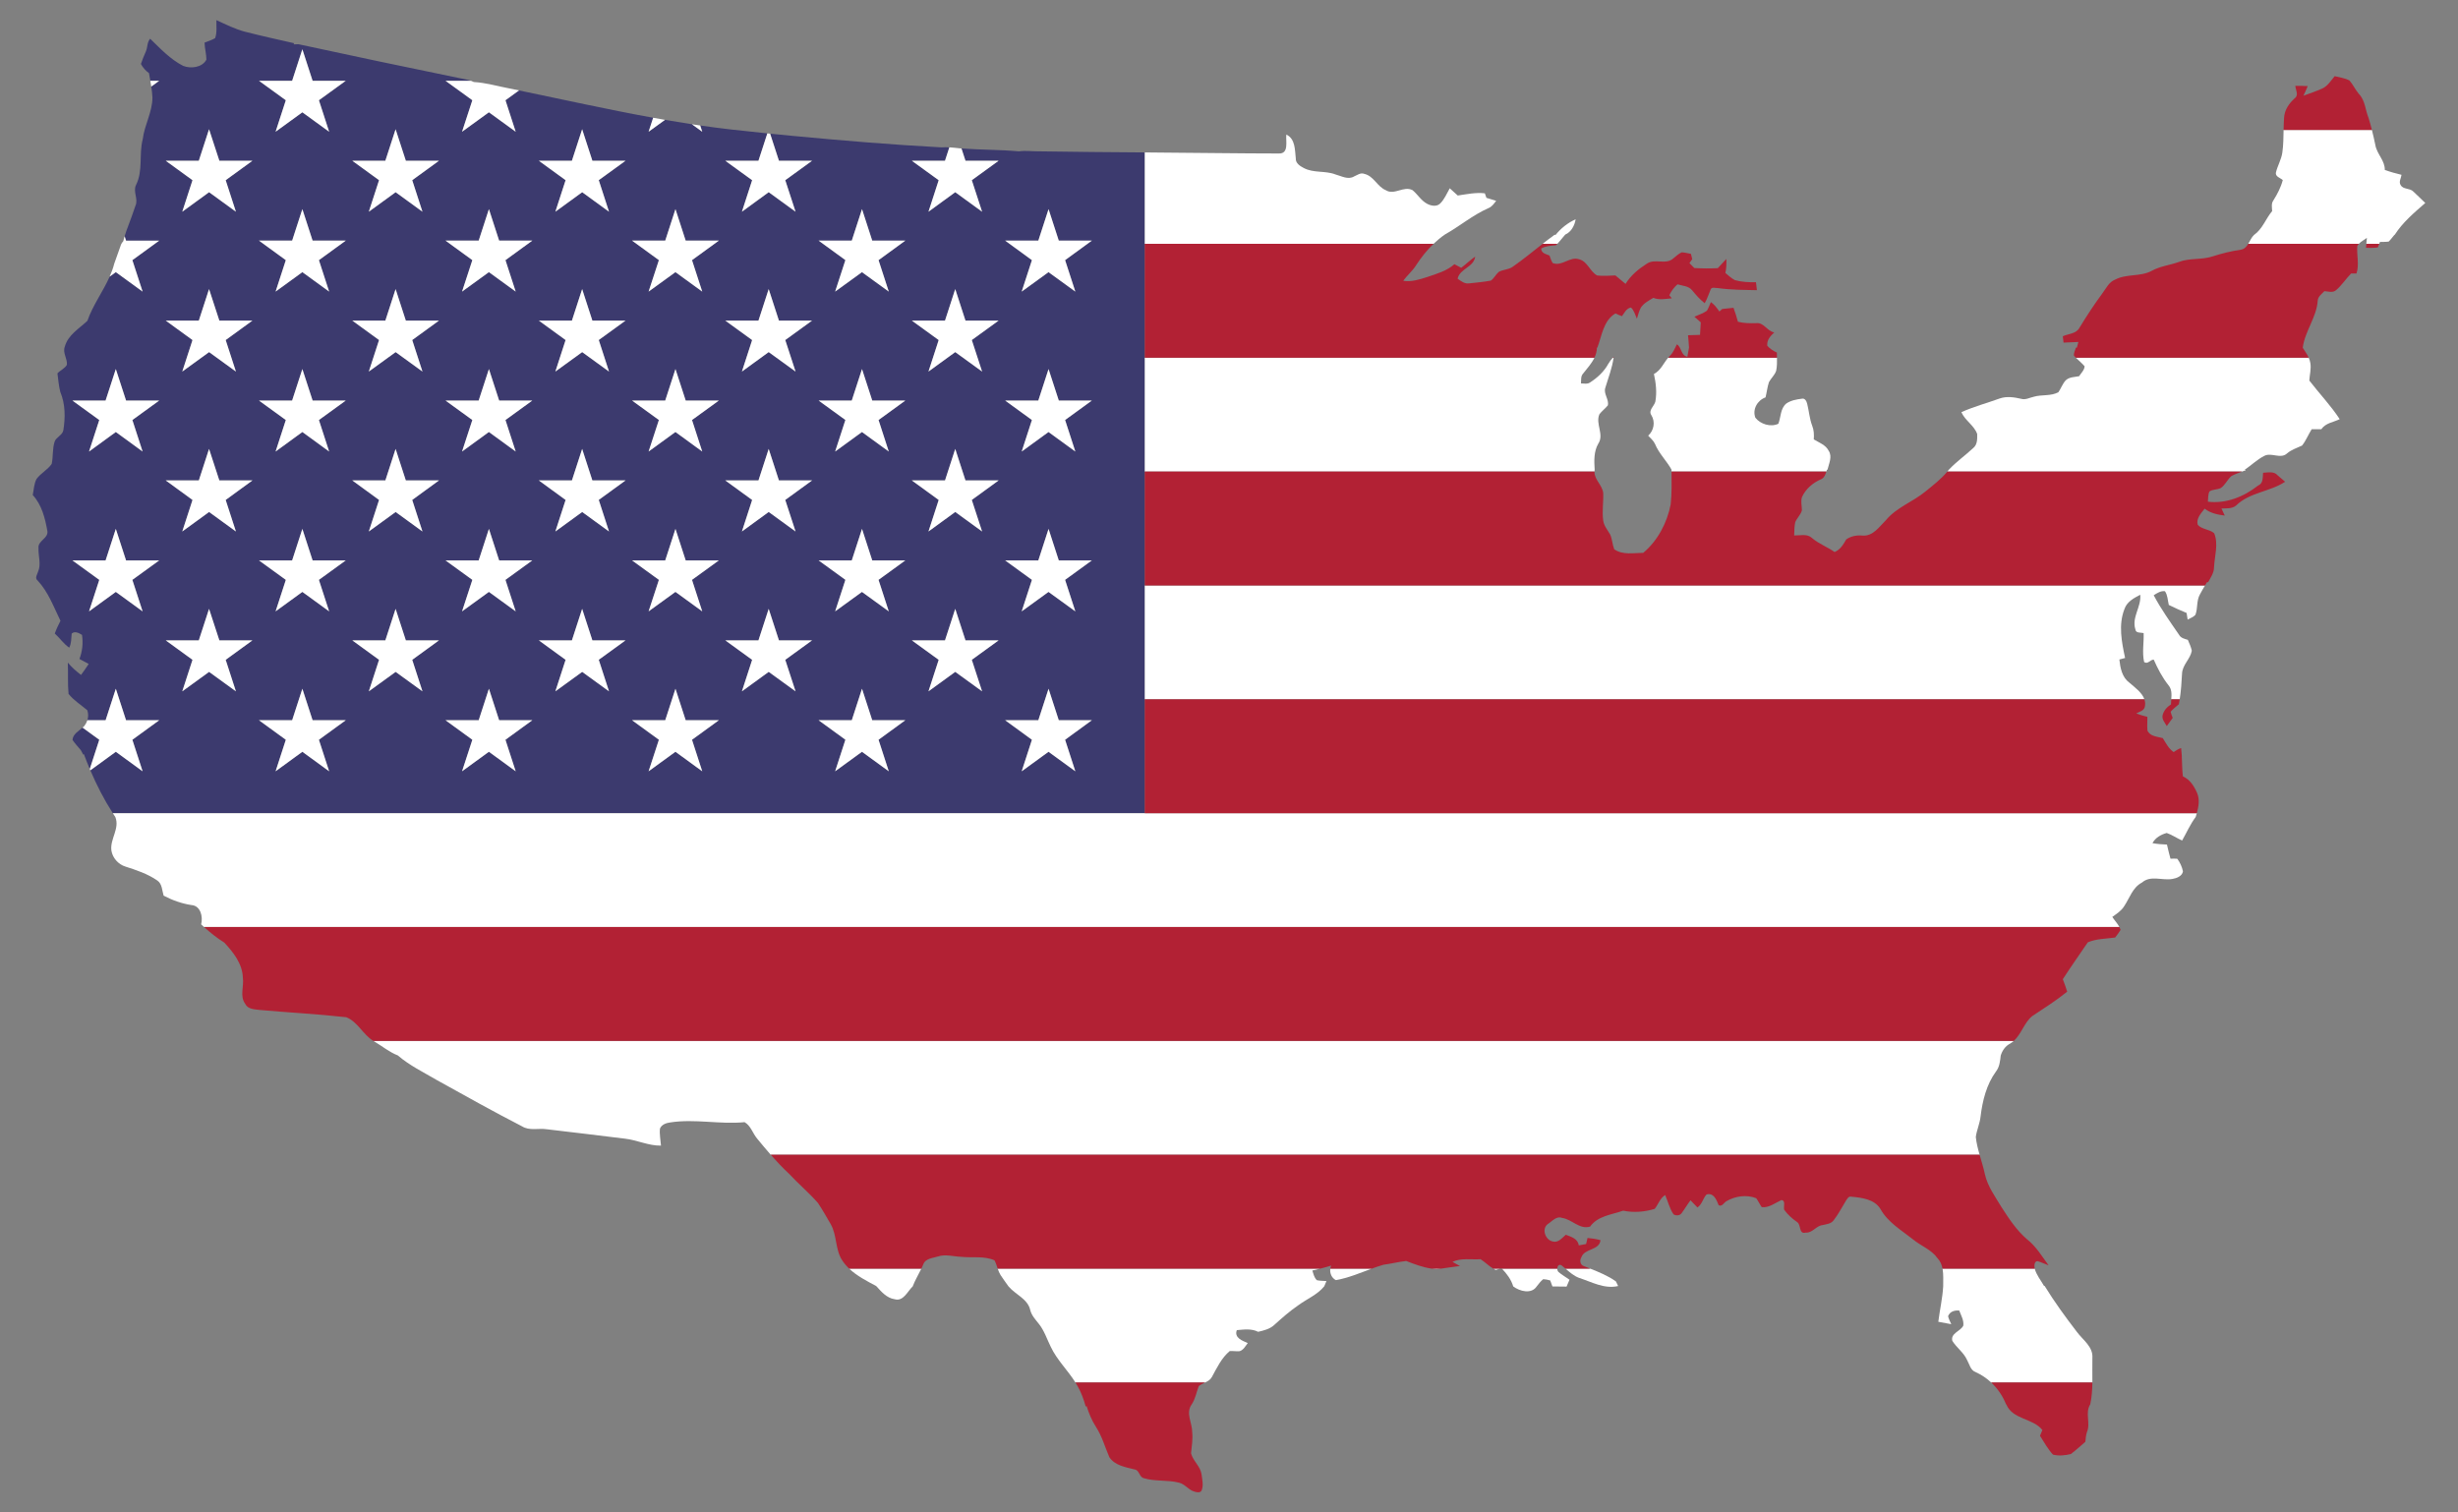 <svg xml:space="preserve" viewBox="0 0 2630 1618.457" y="0px" x="0px" xmlns:xlink="http://www.w3.org/1999/xlink" xmlns="http://www.w3.org/2000/svg" id="Layer_1" version="1.1">
<rect x="0" y="0" width="2630" height="1618.457" fill="#808080" stroke="none"/>
<g>
	<polygon points="423.324,700.309 423.324,700.309 423.324,700.309" fill="#3C3A6E"></polygon>
	<polygon points="822.479,700.309 822.479,700.309 822.479,700.309" fill="#3C3A6E"></polygon>
	<path d="M88.359,778.624c-4.425,3.768-10.391,7.057-10.78,13.165c2.624,3.886,5.879,7.324,8.89,10.945
		c0.854,1.546,1.709,3.133,2.563,4.72l0.692-0.509c2.002,5.357,4.117,10.679,6.347,15.955l10.152-31.284L88.359,778.624z" fill="#3C3A6E"></path>
	<path d="M1224.903,748.344v-121.86v-121.86v-121.86v-121.86v-97.797c-38.27-0.339-76.529-0.506-114.803-1.196
		c-6.591,0.061-13.264-0.976-19.774,0.061c-20.468-1.87-41.069-1.586-61.564-3.112l4.278,13.158h35.462l-28.693,20.804
		l11.008,33.724l-28.724-20.89l-28.66,20.89l10.939-33.708l-28.716-20.821h35.462l4.665-14.348
		c-2.797-0.159-5.598-0.192-8.398,0.029c-53.504-2.848-106.906-7.344-160.247-12.389c-3.886-0.407-7.771-0.793-11.657-1.159
		c-3.824-0.366-7.647-0.745-11.469-1.128l9.428,28.996h35.462l-28.693,20.804l11.008,33.724l-28.724-20.89l-28.66,20.89
		l10.939-33.708l-28.716-20.821h35.462l9.524-29.292c-13.222-1.336-26.434-2.76-39.634-4.252c-10.765-1.23-21.5-2.648-32.212-4.199
		l2.175,6.702l-11.04-8.023c-9.617-1.463-19.216-3.036-28.799-4.698l-17.544,12.721l4.886-14.967
		c-48.032-8.709-95.734-19.376-143.538-29.256l-14.503,10.515l10.939,33.708l-28.66-20.826l-28.724,20.826l11.008-33.725
		l-28.693-20.804h27.197c-4.28-1.54-8.92-2.069-13.344-3.065c-57.166-11.698-114.27-23.761-171.293-36.09
		c-1.261,0.041-3.804,0.143-5.066,0.183l0.448-1.241c-17.373-3.927-34.788-7.792-52.059-12.186
		c-10.864-2.767-20.893-7.893-31.044-12.511c-0.183,6.408,0.834,13.101-1.363,19.265c-3.54,2.095-7.527,3.275-11.331,4.801
		c0.163,6.123,1.912,12.084,1.994,18.167c-4.435,8.503-16.641,9.968-24.86,6.713c-13.732-6.957-24.392-18.472-35.337-29.051
		c-3.438,3.804-2.604,9.297-4.638,13.752c-1.872,4.353-3.764,8.707-5.249,13.223c2.075,3.926,5.025,7.242,8.626,9.846
		c0.479,2.727,0.981,5.457,1.461,8.192h9.504l-8.495,6.16c0.592,3.939,1.058,7.892,1.233,11.872
		c-0.061,15.481-8.524,29.173-10.355,44.37c-4.252,16.112,0.509,33.669-7.161,49.007c-3.621,7.283,2.726,15.075-0.692,22.358
		c-2.36,7.263-5.066,14.383-7.71,21.524c-1.45,3.632-2.717,7.325-3.823,11.07l1.521,4.687h35.482l-28.716,20.884l10.939,33.644
		l-28.646-20.816l-6.605,4.799c-7.168,16.12-18.01,30.541-23.831,47.287c-8.829,8.341-20.791,15.115-24.168,27.647
		c-2.563,6.591,2.889,12.796,2.238,19.408c-2.238,4.008-7.039,5.818-10.111,9.175c0.936,6.652,1.343,13.467,3.092,19.998
		c5.391,12.816,5.411,27.22,3.235,40.768c-0.915,5.452-7.609,7.263-9.378,12.349c-2.441,7.69-1.424,15.95-3.092,23.781
		c-4.374,6.307-11.637,9.867-16.194,16.031c-2.807,5.31-2.909,11.494-4.109,17.272c9.765,10.518,13.244,24.941,15.685,38.653
		c1.139,7.771-10.518,10.335-9.5,18.147c-0.407,8.402,3.092,17.251-0.509,25.287c-0.834,2.909-3.703,6.673-0.59,9.236
		c11.576,12.267,17.292,28.359,24.595,43.251c-2.278,4.415-4.394,8.911-6.062,13.589c5.31,4.862,9.399,11.026,15.42,15.136
		c2.482-4.679,2.075-9.989,2.645-15.054c3.397-3.052,7.812-0.57,11.026,1.404c1.343,8.727,0.427,17.496-2.726,25.755
		c3.336,1.709,6.632,3.479,9.887,5.35c-2.604,3.987-5.35,7.914-8.199,11.738c-5.106-3.947-10.009-8.178-14.118-13.162
		c0.448,11.148-0.285,22.358,0.773,33.465c5.493,6.917,13.406,11.799,20.12,17.557c1.165,3.631,1.101,7.261,0.026,10.653h19.509
		l10.94-33.712l10.94,33.712h35.483l-28.724,20.89l10.947,33.731l-28.646-20.88L96.672,824.33
		c6.796,15.901,14.698,31.347,24.049,45.874h1104.181V748.344z M141.613,620.513l10.956,33.696l-28.646-20.816l-28.646,20.816
		l10.956-33.696L77.5,599.68h35.483l10.94-33.712l10.94,33.712h35.483L141.613,620.513z M141.63,449.454l10.939,33.708
		l-28.646-20.88l-28.646,20.88l10.939-33.708L77.5,428.634h35.462l10.961-33.712l10.961,33.712h35.462L141.63,449.454z
		 M252.415,739.778l-28.692-20.803l-28.692,20.803l10.945-33.725l-28.629-20.804h35.37l10.961-33.712l11.025,33.712H270.1
		l-28.629,20.804L252.415,739.778z M241.463,534.984l10.952,33.747l-28.692-20.867l-28.692,20.867l10.952-33.747l-28.637-20.873
		h35.39l10.94-33.712l11.004,33.712H270.1L241.463,534.984z M241.471,363.868l10.944,33.725l-28.692-20.803l-28.692,20.803
		l10.945-33.725l-28.629-20.804h35.39l10.94-33.712l11.004,33.712H270.1L241.471,363.868z M241.471,192.822l10.944,33.724
		l-28.692-20.867l-28.692,20.867l10.945-33.724l-28.629-20.804h35.37l10.961-33.712l11.025,33.712H270.1L241.471,192.822z
		 M352.169,825.347l-28.646-20.88l-28.646,20.88l10.947-33.731l-28.724-20.89h35.483l10.94-33.712l10.94,33.712h35.482
		l-28.724,20.89L352.169,825.347z M341.214,620.513l10.956,33.696l-28.646-20.816l-28.646,20.816l10.956-33.696l-28.733-20.833
		h35.483l10.94-33.712l10.94,33.712h35.482L341.214,620.513z M341.23,449.454l10.939,33.708l-28.646-20.88l-28.646,20.88
		l10.939-33.708l-28.716-20.821h35.462l10.961-33.712l10.961,33.712h35.462L341.23,449.454z M341.23,278.379l10.939,33.644
		l-28.646-20.816l-28.646,20.816l10.939-33.644l-28.716-20.884h35.482l10.941-33.712l10.94,33.712h35.482L341.23,278.379z
		 M341.23,107.269l10.939,33.708l-28.646-20.816l-28.646,20.816l10.939-33.708l-28.716-20.821h35.483l10.94-33.712l10.94,33.712
		h35.482L341.23,107.269z M452.016,739.778l-28.692-20.803l-28.692,20.803l10.945-33.725l-28.63-20.804h35.37l10.961-33.712
		l10.961,33.712h35.462l-28.63,20.804L452.016,739.778z M441.064,534.984l10.952,33.747l-28.692-20.867l-28.692,20.867
		l10.952-33.747l-28.637-20.873h35.39l10.94-33.712l10.94,33.712h35.483L441.064,534.984z M441.071,363.868l10.945,33.725
		l-28.692-20.803l-28.692,20.803l10.944-33.725l-28.629-20.804h35.39l10.94-33.712l10.94,33.712h35.483L441.071,363.868z
		 M441.071,192.822l10.945,33.724l-28.692-20.867l-28.692,20.867l10.944-33.724l-28.629-20.804h35.37l10.961-33.712l10.961,33.712
		h35.462L441.071,192.822z M551.77,825.347l-28.66-20.89l-28.724,20.89l11.016-33.747l-28.701-20.873h35.482l10.94-33.712
		l10.94,33.712h35.483l-28.724,20.89L551.77,825.347z M540.814,620.513l10.956,33.696l-28.66-20.826l-28.724,20.826l11.025-33.712
		l-28.71-20.816h35.482l10.94-33.712l10.94,33.712h35.483L540.814,620.513z M540.831,449.454l10.939,33.708l-28.66-20.89
		l-28.724,20.89l11.008-33.725l-28.693-20.804h35.462l10.961-33.712l10.961,33.712h35.462L540.831,449.454z M540.831,278.379
		l10.939,33.644l-28.66-20.826l-28.724,20.826l11.008-33.661l-28.693-20.868h35.482l10.941-33.712l10.94,33.712h35.483
		L540.831,278.379z M651.616,739.778l-28.692-20.803l-28.692,20.803l10.945-33.725l-28.63-20.804h35.37l10.961-33.712l10.961,33.712
		h35.462l-28.642,20.767L651.616,739.778z M640.652,534.946l10.964,33.785l-28.692-20.867l-28.692,20.867l10.952-33.747
		l-28.637-20.873h35.39l10.94-33.712l10.94,33.712h35.482L640.652,534.946z M640.659,363.831l10.957,33.762l-28.692-20.803
		l-28.692,20.803l10.945-33.725l-28.63-20.804h35.39l10.94-33.712l10.94,33.712h35.482L640.659,363.831z M640.659,192.784
		l10.957,33.762l-28.692-20.867l-28.692,20.867l10.945-33.724l-28.63-20.804h35.37l10.961-33.712l10.961,33.712h35.462
		L640.659,192.784z M751.37,825.347l-28.66-20.89l-28.724,20.89l11.016-33.747l-28.701-20.873h35.483l10.94-33.712l10.941,33.712
		h35.482l-28.724,20.89L751.37,825.347z M740.414,620.513l10.956,33.696l-28.66-20.826l-28.724,20.826l11.025-33.712l-28.71-20.816
		h35.483l10.94-33.712l10.941,33.712h35.482L740.414,620.513z M740.431,449.454l10.939,33.708l-28.66-20.89l-28.724,20.89
		l11.008-33.724l-28.693-20.804h35.462l10.961-33.712l10.961,33.712h35.462L740.431,449.454z M740.431,278.379l10.939,33.644
		l-28.66-20.826l-28.724,20.826l11.008-33.661l-28.693-20.868h35.482l10.94-33.712l10.941,33.712h35.482L740.431,278.379z
		 M851.217,739.778l-28.724-20.826l-28.66,20.826l10.939-33.708l-28.716-20.821h35.462l10.961-33.712l10.961,33.712h35.462
		l-28.693,20.804L851.217,739.778z M840.201,534.984l11.016,33.747l-28.724-20.89l-28.66,20.89l10.947-33.731l-28.724-20.89h35.483
		l10.94-33.712l10.94,33.712h35.483L840.201,534.984z M840.208,363.868l11.008,33.725l-28.724-20.826l-28.66,20.826l10.939-33.708
		l-28.716-20.821h35.483l10.94-33.712l10.94,33.712h35.483L840.208,363.868z M950.971,825.347l-28.692-20.867l-28.692,20.867
		l10.964-33.785l-28.649-20.836h35.483l10.94-33.712l10.94,33.712h35.391L940.019,791.6L950.971,825.347z M940.009,620.496
		l10.961,33.712l-28.692-20.803l-28.692,20.803l10.973-33.75l-28.658-20.779h35.483l10.94-33.712l10.94,33.712h35.391
		L940.009,620.496z M940.026,449.438l10.944,33.725l-28.692-20.867l-28.692,20.867l10.957-33.762l-28.642-20.767h35.462
		l10.961-33.712l10.961,33.712h35.37L940.026,449.438z M940.026,278.363l10.944,33.661l-28.692-20.803l-28.692,20.803l10.957-33.698
		l-28.642-20.83h35.483l10.94-33.712l10.94,33.712h35.39L940.026,278.363z M1050.817,739.778l-28.724-20.826l-28.66,20.826
		l10.939-33.708l-28.716-20.821h35.462l10.961-33.712l10.961,33.712h35.462l-28.693,20.804L1050.817,739.778z M1039.801,534.984
		l11.016,33.747l-28.724-20.89l-28.66,20.89l10.947-33.731l-28.724-20.89h35.483l10.94-33.712l10.94,33.712h35.482L1039.801,534.984
		z M1039.809,363.868l11.008,33.725l-28.724-20.826l-28.66,20.826l10.939-33.708l-28.716-20.821h35.483l10.94-33.712l10.94,33.712
		h35.482L1039.809,363.868z M1150.571,825.347l-28.692-20.867l-28.692,20.867l10.952-33.747l-28.637-20.873h35.483l10.94-33.712
		l10.94,33.712h35.39l-28.637,20.873L1150.571,825.347z M1139.61,620.496l10.961,33.712l-28.692-20.803l-28.692,20.803
		l10.961-33.712l-28.646-20.816h35.483l10.94-33.712l10.94,33.712h35.39L1139.61,620.496z M1139.626,449.438l10.945,33.725
		l-28.692-20.867l-28.692,20.867l10.944-33.725l-28.629-20.804h35.462l10.961-33.712l10.961,33.712h35.37L1139.626,449.438z
		 M1139.626,278.363l10.945,33.661l-28.692-20.803l-28.692,20.803l10.944-33.661l-28.629-20.868h35.482l10.941-33.712l10.941,33.712
		h35.39L1139.626,278.363z" fill="#3C3A6E"></path>
	<path d="M160.842,86.448c0.359,2.05,0.7,4.103,1.009,6.16l8.495-6.16H160.842z" fill="#FFFFFF"></path>
	<polygon points="323.524,52.736 312.583,86.448 277.101,86.448 305.817,107.269 294.878,140.977 323.524,120.161 
		352.169,140.977 341.23,107.269 369.947,86.448 334.464,86.448" fill="#FFFFFF"></polygon>
	<path d="M505.394,107.252l-11.008,33.725l28.724-20.826l28.66,20.826l-10.939-33.708l14.503-10.515
		c-3.466-0.716-6.933-1.434-10.4-2.141c-12.633-2.339-25.043-6.123-37.941-6.835c-1.001-0.527-2.04-0.95-3.094-1.329h-27.197
		L505.394,107.252z" fill="#FFFFFF"></path>
	<path d="M711.531,128.256c-4.222-0.732-8.442-1.482-12.659-2.247l-4.886,14.967L711.531,128.256z" fill="#FFFFFF"></path>
	<path d="M749.195,134.275c-2.957-0.428-5.912-0.871-8.865-1.321l11.04,8.023L749.195,134.275z" fill="#FFFFFF"></path>
	<polygon points="223.677,138.306 212.716,172.018 177.346,172.018 205.976,192.822 195.031,226.546 
		223.723,205.679 252.415,226.546 241.471,192.822 270.1,172.018 234.702,172.018" fill="#FFFFFF"></polygon>
	<polygon points="423.278,138.306 412.316,172.018 376.947,172.018 405.576,192.822 394.632,226.546 
		423.324,205.679 452.016,226.546 441.071,192.822 469.701,172.018 434.239,172.018" fill="#FFFFFF"></polygon>
	<polygon points="622.878,138.306 611.917,172.018 576.547,172.018 605.177,192.822 594.232,226.546 
		622.924,205.679 651.616,226.546 640.659,192.784 669.301,172.018 633.839,172.018" fill="#FFFFFF"></polygon>
	<path d="M776.056,172.018l28.716,20.821l-10.939,33.708l28.66-20.89l28.724,20.89l-11.008-33.724l28.693-20.804
		H833.44l-9.428-28.996c-0.99-0.099-1.981-0.196-2.971-0.296l-9.524,29.292H776.056z" fill="#FFFFFF"></path>
	<path d="M975.656,172.018l28.716,20.821l-10.939,33.708l28.66-20.89l28.724,20.89l-11.008-33.724l28.693-20.804
		h-35.462l-4.278-13.158c-0.69-0.051-1.381-0.088-2.071-0.144c-3.625-0.414-7.264-0.84-10.908-1.046l-4.665,14.348H975.656z" fill="#FFFFFF"></path>
	<path d="M152.569,312.023l-10.939-33.644l28.716-20.884h-35.482l-1.521-4.687c-0.523,1.772-1.022,3.551-1.466,5.348
		c-1.444,1.526-2.462,3.336-3.031,5.411c-2.095,6.184-4.293,12.328-6.571,18.452c-1.239,4.854-2.954,9.487-4.956,13.988l6.605-4.799
		L152.569,312.023z" fill="#FFFFFF"></path>
	<polygon points="323.524,223.783 312.583,257.495 277.101,257.495 305.817,278.379 294.878,312.023 
		323.524,291.207 352.169,312.023 341.23,278.379 369.947,257.495 334.464,257.495" fill="#FFFFFF"></polygon>
	<polygon points="523.124,223.783 512.183,257.495 476.701,257.495 505.394,278.363 494.386,312.023 523.11,291.197 
		551.77,312.023 540.831,278.379 569.547,257.495 534.064,257.495" fill="#FFFFFF"></polygon>
	<polygon points="722.724,223.783 711.784,257.495 676.301,257.495 704.995,278.363 693.986,312.023 722.71,291.197 
		751.37,312.023 740.431,278.379 769.147,257.495 733.665,257.495" fill="#FFFFFF"></polygon>
	<polygon points="922.325,223.783 911.384,257.495 875.902,257.495 904.543,278.325 893.587,312.023 922.279,291.22 
		950.971,312.023 940.026,278.363 968.656,257.495 933.265,257.495" fill="#FFFFFF"></polygon>
	<polygon points="1121.925,223.783 1110.985,257.495 1075.502,257.495 1104.132,278.363 1093.187,312.023 
		1121.879,291.22 1150.571,312.023 1139.626,278.363 1168.256,257.495 1132.866,257.495" fill="#FFFFFF"></polygon>
	<polygon points="223.677,309.352 212.737,343.064 177.346,343.064 205.976,363.868 195.031,397.593 
		223.723,376.789 252.415,397.593 241.471,363.868 270.1,343.064 234.681,343.064" fill="#FFFFFF"></polygon>
	<polygon points="423.278,309.352 412.337,343.064 376.947,343.064 405.576,363.868 394.632,397.593 
		423.324,376.789 452.016,397.593 441.071,363.868 469.701,343.064 434.218,343.064" fill="#FFFFFF"></polygon>
	<polygon points="622.878,309.352 611.938,343.064 576.547,343.064 605.177,363.868 594.232,397.593 
		622.924,376.789 651.616,397.593 640.659,363.831 669.301,343.064 633.819,343.064" fill="#FFFFFF"></polygon>
	<polygon points="822.479,309.352 811.538,343.064 776.056,343.064 804.772,363.885 793.833,397.593 
		822.493,376.766 851.217,397.593 840.208,363.868 868.902,343.064 833.419,343.064" fill="#FFFFFF"></polygon>
	<polygon points="1022.079,309.352 1011.138,343.064 975.656,343.064 1004.372,363.885 993.433,397.593 
		1022.093,376.766 1050.817,397.593 1039.809,363.868 1068.502,343.064 1033.019,343.064" fill="#FFFFFF"></polygon>
	<polygon points="123.923,394.922 112.962,428.634 77.5,428.634 106.216,449.454 95.277,483.162 123.923,462.282 
		152.569,483.162 141.63,449.454 170.346,428.634 134.884,428.634" fill="#FFFFFF"></polygon>
	<polygon points="323.524,394.922 312.562,428.634 277.101,428.634 305.817,449.454 294.878,483.162 
		323.524,462.282 352.169,483.162 341.23,449.454 369.947,428.634 334.485,428.634" fill="#FFFFFF"></polygon>
	<polygon points="523.124,394.922 512.163,428.634 476.701,428.634 505.394,449.438 494.386,483.162 523.11,462.272 
		551.77,483.162 540.831,449.454 569.547,428.634 534.085,428.634" fill="#FFFFFF"></polygon>
	<polygon points="722.724,394.922 711.763,428.634 676.301,428.634 704.995,449.438 693.986,483.162 722.71,462.272 
		751.37,483.162 740.431,449.454 769.147,428.634 733.686,428.634" fill="#FFFFFF"></polygon>
	<polygon points="922.325,394.922 911.364,428.634 875.902,428.634 904.543,449.4 893.587,483.162 922.279,462.295 
		950.971,483.162 940.026,449.438 968.656,428.634 933.286,428.634" fill="#FFFFFF"></polygon>
	<polygon points="1121.925,394.922 1110.964,428.634 1075.502,428.634 1104.132,449.438 1093.187,483.162 
		1121.879,462.295 1150.571,483.162 1139.626,449.438 1168.256,428.634 1132.886,428.634" fill="#FFFFFF"></polygon>
	<polygon points="223.677,480.399 212.737,514.111 177.346,514.111 205.983,534.984 195.031,568.731 
		223.723,547.865 252.415,568.731 241.463,534.984 270.1,514.111 234.681,514.111" fill="#FFFFFF"></polygon>
	<polygon points="423.278,480.399 412.337,514.111 376.947,514.111 405.584,534.984 394.632,568.731 
		423.324,547.865 452.016,568.731 441.064,534.984 469.701,514.111 434.218,514.111" fill="#FFFFFF"></polygon>
	<polygon points="622.878,480.399 611.938,514.111 576.547,514.111 605.184,534.984 594.232,568.731 
		622.924,547.865 651.616,568.731 640.652,534.946 669.301,514.111 633.819,514.111" fill="#FFFFFF"></polygon>
	<polygon points="822.479,480.399 811.538,514.111 776.056,514.111 804.779,535.001 793.833,568.731 
		822.493,547.841 851.217,568.731 840.201,534.984 868.902,514.111 833.419,514.111" fill="#FFFFFF"></polygon>
	<polygon points="1022.079,480.399 1011.138,514.111 975.656,514.111 1004.379,535.001 993.433,568.731 
		1022.093,547.841 1050.817,568.731 1039.801,534.984 1068.502,514.111 1033.019,514.111" fill="#FFFFFF"></polygon>
	<polygon points="123.923,565.968 112.983,599.68 77.5,599.68 106.233,620.513 95.277,654.209 123.923,633.393 
		152.569,654.209 141.613,620.513 170.346,599.68 134.864,599.68" fill="#FFFFFF"></polygon>
	<polygon points="323.524,565.968 312.583,599.68 277.101,599.68 305.833,620.513 294.878,654.209 323.524,633.393 
		352.169,654.209 341.214,620.513 369.947,599.68 334.464,599.68" fill="#FFFFFF"></polygon>
	<polygon points="523.124,565.968 512.183,599.68 476.701,599.68 505.411,620.496 494.386,654.209 523.11,633.382 
		551.77,654.209 540.814,620.513 569.547,599.68 534.064,599.68" fill="#FFFFFF"></polygon>
	<polygon points="722.724,565.968 711.784,599.68 676.301,599.68 705.011,620.496 693.986,654.209 722.71,633.382 
		751.37,654.209 740.414,620.513 769.147,599.68 733.665,599.68" fill="#FFFFFF"></polygon>
	<polygon points="922.325,565.968 911.384,599.68 875.902,599.68 904.56,620.459 893.587,654.209 922.279,633.405 
		950.971,654.209 940.009,620.496 968.656,599.68 933.265,599.68" fill="#FFFFFF"></polygon>
	<polygon points="1121.925,565.968 1110.985,599.68 1075.502,599.68 1104.148,620.496 1093.187,654.209 
		1121.879,633.405 1150.571,654.209 1139.61,620.496 1168.256,599.68 1132.866,599.68" fill="#FFFFFF"></polygon>
	<polygon points="234.702,685.249 223.677,651.537 212.716,685.249 177.346,685.249 205.976,706.053 
		195.031,739.778 223.723,718.975 252.415,739.778 241.471,706.053 270.1,685.249" fill="#FFFFFF"></polygon>
	<path d="M434.239,685.249l-10.961-33.712l-10.961,33.712h-35.37l28.63,20.804l-10.945,33.725l28.692-20.803
		l28.692,20.803l-10.945-33.725l28.63-20.804H434.239z M423.324,700.309L423.324,700.309L423.324,700.309L423.324,700.309z" fill="#FFFFFF"></path>
	<polygon points="633.839,685.249 622.878,651.537 611.917,685.249 576.547,685.249 605.177,706.053 
		594.232,739.778 622.924,718.975 651.616,739.778 640.659,706.016 669.301,685.249" fill="#FFFFFF"></polygon>
	<path d="M833.44,685.249l-10.961-33.712l-10.961,33.712h-35.462l28.716,20.821l-10.939,33.708l28.66-20.826
		l28.724,20.826l-11.008-33.724l28.693-20.804H833.44z M822.479,700.309L822.479,700.309L822.479,700.309L822.479,700.309z" fill="#FFFFFF"></path>
	<polygon points="1033.04,685.249 1022.079,651.537 1011.118,685.249 975.656,685.249 1004.372,706.07 
		993.433,739.778 1022.093,718.952 1050.817,739.778 1039.809,706.053 1068.502,685.249" fill="#FFFFFF"></polygon>
	<path d="M152.569,825.347l-10.947-33.731l28.724-20.89h-35.483l-10.94-33.712l-10.94,33.712H93.474
		c-0.689,2.176-1.79,4.255-3.261,6.171c-0.567,0.594-1.194,1.165-1.853,1.727l17.864,12.992L96.071,822.9
		c0.201,0.476,0.398,0.954,0.601,1.43l27.251-19.863L152.569,825.347z" fill="#FFFFFF"></path>
	<polygon points="334.464,770.727 323.524,737.015 312.583,770.727 277.101,770.727 305.824,791.617 
		294.878,825.347 323.524,804.468 352.169,825.347 341.223,791.617 369.947,770.727" fill="#FFFFFF"></polygon>
	<polygon points="534.064,770.727 523.124,737.015 512.183,770.727 476.701,770.727 505.402,791.6 494.386,825.347 
		523.11,804.457 551.77,825.347 540.823,791.617 569.547,770.727" fill="#FFFFFF"></polygon>
	<polygon points="733.665,770.727 722.724,737.015 711.784,770.727 676.301,770.727 705.002,791.6 693.986,825.347 
		722.71,804.457 751.37,825.347 740.424,791.617 769.147,770.727" fill="#FFFFFF"></polygon>
	<polygon points="933.265,770.727 922.325,737.015 911.384,770.727 875.902,770.727 904.551,791.562 
		893.587,825.347 922.279,804.48 950.971,825.347 940.019,791.6 968.656,770.727" fill="#FFFFFF"></polygon>
	<polygon points="1132.866,770.727 1121.925,737.015 1110.985,770.727 1075.502,770.727 1104.139,791.6 
		1093.187,825.347 1121.879,804.48 1150.571,825.347 1139.619,791.6 1168.256,770.727" fill="#FFFFFF"></polygon>
	<path d="M1224.903,626.484v121.86h1069.571c-2.536-7.344-10.501-12.933-16.163-17.87
		c-7.812-5.757-9.663-15.705-10.64-24.738c1.526-0.407,4.618-1.221,6.144-1.648c-3.723-17.109-7.365-35.744-0.59-52.629
		c2.604-7.588,10.131-11.576,16.804-15.014c1.282,12.918-9.379,24.128-5.208,37.066c0.427,4.333,5.737,3.113,8.829,4.008
		c0.366,10.253-1.75,20.71,0.488,30.82c3.926,3.113,6.795-2.848,10.355-2.4c4.231,9.663,9.134,19.021,15.705,27.321
		c3.673,4.263,3.415,9.738,3.006,15.083h9.02c1.41-9.08,2.039-18.255,2.5-27.432c0.305-9.378,8.911-15.644,10.457-24.575
		c-0.855-4.089-2.645-7.873-4.252-11.657c-3.58-1.058-7.527-1.912-9.439-5.452c-9.46-13.793-19.266-27.423-27.077-42.254
		c3.621-2.238,7.466-4.923,12.023-4.313c2.95,4.211,2.929,9.785,4.13,14.688c6.205,3.133,12.613,5.9,19.042,8.585
		c0.284,1.77,0.834,5.33,1.118,7.1c2.828-1.607,6.246-2.624,8.382-5.269c2.543-6.978,0.976-14.993,4.72-21.625
		c1.707-3.294,3.623-6.467,5.514-9.657H1224.903z" fill="#FFFFFF"></path>
	<path d="M2442.036,163.334c-1.078,7.405-5.086,13.956-6.835,21.178c-0.957,4.496,4.658,5.798,7.323,8.158
		c-2.034,7.771-5.757,14.891-9.988,21.666c-2.523,3.397-1.587,7.629-1.383,11.535c-6.917,8.239-10.335,19.205-19.428,25.572
		c-2.633,2.443-4.168,6.205-6.136,9.461h118.322c2.367-2.607,5.834-4.226,8.615-6.367c-0.206,2.127-0.406,4.247-0.595,6.367h13.817
		c0.248-0.663,0.499-1.323,0.734-1.994c3.092-0.122,6.246,0.041,9.378-0.407c2.258-2.217,4.069-4.801,6.144-7.222h0.265
		c8.585-13.406,20.852-23.72,32.733-34.076c-4.395-4.029-8.463-8.402-12.898-12.349c-3.723-3.743-10.721-1.933-13.448-6.835
		c-2.319-3.377,0.529-7.425,0.916-10.965c-6.063-1.424-12.043-3.112-17.882-5.228c0.244-9.989-8.402-16.926-10.07-26.426
		c-1.128-5.482-2.358-10.938-3.731-16.358h-94.49C2443.247,147.16,2443.198,155.282,2442.036,163.334z" fill="#FFFFFF"></path>
	<path d="M1674.736,251.055c6.428-2.828,10.07-9.684,11.169-16.397c-8.382,3.743-15.644,9.541-21.422,16.641h-1.2
		c-4.317,3.103-8.534,6.332-12.717,9.604h15.758C1669.328,257.819,1671.82,254.232,1674.736,251.055z" fill="#FFFFFF"></path>
	<path d="M1533.862,260.903c3.763-3.609,7.785-6.949,12.099-9.929c15.787-8.87,29.803-20.812,46.465-28.197
		c3.784-1.403,6.103-4.781,8.422-7.913c-3.479-1.078-6.937-2.116-10.396-3.153c-0.427-1.221-1.282-3.642-1.709-4.862
		c-9.765-1.098-19.367,0.956-28.969,2.38c-2.828-2.624-5.676-5.188-8.565-7.731c-3.214,5.574-5.676,11.82-10.355,16.356
		c-3.682,3.56-9.5,2.482-13.61,0.346c-6.612-3.357-10.294-10.131-15.848-14.708c-9.562-4.984-19.388,5.778-28.583,0.041
		c-9.216-3.784-12.918-15.197-23.008-17.475c-3.988-1.607-7.466,1.302-10.945,2.726c-6.408,3.927-13.589-0.448-19.978-2.116
		c-10.945-4.292-23.517-1.241-34.014-6.957c-4.028-2.095-8.707-5.086-8.402-10.274c-1.017-9.073-0.427-20.852-10.131-25.45
		c-0.793,6.978,3.092,20.669-8.036,20.262c-42.01-0.04-84.06-0.712-126.09-0.977c-5.77-0.061-11.539-0.116-17.308-0.167v97.797
		H1533.862z" fill="#FFFFFF"></path>
	<path d="M120.722,870.205c0.871,1.354,1.754,2.7,2.651,4.037c5.025,12.328-5.798,23.456-4.191,35.825
		c1.221,7.954,7.344,14.891,15.034,17.251c11.84,3.784,23.863,7.812,34.177,14.953c5.188,3.56,4.984,10.701,6.693,16.153
		c9.338,4.903,19.326,8.504,29.783,10.07c9.867,0.712,12.471,12.633,10.355,20.649c1.019,0.951,2.047,1.894,3.084,2.83h2049.376
		c-2.044-3.863-5.193-7.163-7.58-10.784c4.537-3.275,9.5-6.368,12.552-11.23c6.001-8.809,9.073-20.323,19.225-25.552
		c9.297-8.178,21.829-1.831,32.712-3.886c4.496-0.773,10.315-2.97,11.128-8.097c-0.977-4.883-3.154-9.521-6.103-13.488
		c-2.441-0.203-4.862-0.102-7.243-0.041c-1.383-5.025-2.604-10.09-3.763-15.136c-5.229-0.203-10.416-0.57-15.522-1.505
		c3.072-5.839,9.094-9.216,15.258-10.904c5.798,1.994,10.864,5.615,16.478,8.076c4.821-8.402,8.667-17.414,14.525-25.206
		c0.397-1.322,0.794-2.664,1.17-4.017H1224.903H120.722z" fill="#FFFFFF"></path>
	<path d="M1954.745,502.625h0.631c1.485-6.51,5.391-13.915,1.282-20.242c-3.173-6.347-10.314-8.707-15.97-12.206
		c0.386-4.984,0.183-10.009-1.709-14.688c-2.848-7.527-3.397-15.604-5.31-23.334c-0.651-2.685-2.36-6.307-5.696-5.493
		c-5.737,0.692-11.759,1.79-16.58,5.066c-6.591,5.391-5.757,14.485-8.605,21.727c-8.137,3.906-19.184,0.468-24.595-6.469
		c-3.377-8.89,2.136-18.655,10.884-21.748c1.343-5.391,1.913-11.006,3.641-16.295c2.258-4.272,6.246-7.547,7.751-12.227
		c0.92-4.586,0.957-9.277,0.86-13.953h-116.442c-5.009,5.952-7.953,13.651-15.228,17.432c2.157,9.684,3.316,19.835,1.505,29.681
		c-1.302,4.842-7.73,9.155-4.252,14.363c4.435,7.12,2.767,16.417-3.397,21.951c2.624,2.767,5.656,5.33,7.324,8.87
		c4.15,10.212,12.369,17.923,17.658,27.505c0.001,0.686,0.007,1.373,0.01,2.059h165.648
		C1954.357,503.95,1954.55,503.278,1954.745,502.625z" fill="#FFFFFF"></path>
	<path d="M2230.483,391.956c-0.244,4.17-3.763,7.242-5.879,10.619c-4.883,0.956-10.559,0.753-14.342,4.435
		c-3.438,3.682-4.984,8.626-7.833,12.694c-8.076,4.415-17.74,2.34-26.304,4.842c-4.476,0.977-8.91,3.662-13.549,2.217
		c-7.507-1.729-15.482-2.929-22.948-0.346c-13.65,4.943-27.729,8.687-40.993,14.647c3.927,9.012,13.57,14.037,16.906,23.334
		c0.102,5.066,0.285,11.23-3.988,14.81c-8.544,8.036-18.268,14.79-26.304,23.395c-0.53,0.692-1.096,1.35-1.65,2.018h315.412
		c0.817-0.315,1.632-0.637,2.44-0.981l1.281,0.244l-0.834-1.261c7.08-4.821,13.305-11.006,21.015-14.871
		c7.629-3.804,17.312,3.764,24.107-2.502c4.659-4.048,10.6-5.838,16.092-8.442c4.272-5.29,6.713-11.799,10.354-17.516
		c3.418,0.02,6.856,0.041,10.315,0.02c4.557-6.754,12.878-7.405,19.631-10.762c-9.582-14.729-21.849-27.444-32.509-41.338
		c0.346-6.225,2.198-12.43,1.119-18.676c-0.293-2.038-0.93-3.947-1.761-5.776h-249.195
		C2224.134,385.882,2227.672,388.563,2230.483,391.956z" fill="#FFFFFF"></path>
	<path d="M1224.903,382.763v121.86h481.138c0.017-0.662,0.08-1.339,0.207-2.039
		c-0.59-9.46-1.017-19.367,3.906-27.891c6.51-9.846-3.356-21.157,1.2-31.451c2.665-3.459,6.225-6.083,8.992-9.439
		c1.465-6.408-4.76-12.247-2.746-18.676c3.171-10.734,7.401-21.204,8.887-32.364h-0.819c-1.796,2.058-3.486,4.186-4.833,6.569
		c-4.476,8.259-11.637,14.831-19.448,19.896c-2.889,2.095-6.53,1.098-9.765,1.078c0.285-3.621-0.427-7.832,2.359-10.68
		c4.226-5.351,9.102-10.691,12.033-16.862H1224.903z" fill="#FFFFFF"></path>
	<path d="M1537.051,1358.054c1.614-0.129,3.223-0.306,4.831-0.5H1531.8
		C1533.537,1357.797,1535.286,1357.974,1537.051,1358.054z" fill="#FFFFFF"></path>
	<path d="M937.545,1376.2c5.432,5.981,11.209,12.878,19.733,14.078c9.277,2.706,13.691-8.382,19.286-13.712
		c2.503-6.609,6.201-12.662,9.272-19.013h-77.251C916.884,1365.432,927.543,1370.834,937.545,1376.2z" fill="#FFFFFF"></path>
	<path d="M1070.592,1364.442c2.624,4.15,5.696,8.036,8.503,12.125c7.425,8.87,20.75,13.305,23.314,25.592
		c1.505,5.717,5.696,10.05,9.236,14.607c5.737,7.181,8.503,16.092,12.552,24.229c6.654,14.233,18.26,25.199,26.519,38.419h138.731
		c2.938-1.433,5.737-3.013,7.304-6.012c5.33-9.806,10.355-20.445,19.103-27.708c3.499-0.102,7.019,0.468,10.559,0.183
		c4.13-1.322,6.184-5.473,8.667-8.687c-5.819-2.523-14.77-5.656-11.718-13.834c7.649-0.651,15.685-1.872,22.825,1.79
		c6.083-1.424,12.511-2.929,17.211-7.324c8.26-7.446,16.6-14.851,25.816-21.117c9.216-6.815,20.384-11.189,27.749-20.323
		c0.793-1.851,1.587-3.702,2.339-5.533c-3.417-0.285-6.896-0.203-10.233-0.895c-2.95-2.706-3.702-6.795-4.882-10.396
		c2.838-0.637,5.669-1.303,8.491-2.005h-345.143C1068.352,1359.937,1069.246,1362.288,1070.592,1364.442z" fill="#FFFFFF"></path>
	<path d="M1429.392,1369.853c13.258-2.302,25.741-7.67,38.408-12.299h-44.386
		C1422.682,1362.415,1424.816,1367.59,1429.392,1369.853z" fill="#FFFFFF"></path>
	<path d="M1600.299,1358.929c1.224-0.33,3.398-0.924,5.068-1.375h-7.595
		C1598.591,1358.046,1599.426,1358.514,1600.299,1358.929z" fill="#FFFFFF"></path>
	<path d="M2079.168,1376.526c-0.733,12.755-3.662,25.226-5.229,37.88c4.618,0.895,9.256,1.729,13.895,2.604
		c-1.302-2.807-2.726-5.574-3.459-8.544c1.913-5.066,6.978-6.51,11.962-6.062c1.933,5.147,5.065,10.355,4.374,16.092
		c-2.95,6.164-13.833,8.056-11.759,16.336c4.537,7.324,12.146,12.39,15.726,20.405c2.624,4.557,3.601,10.965,9.175,13.02
		c6.173,2.762,11.79,6.576,16.69,11.159h108.254c0.132-8.734-0.208-17.506,0.007-26.193c0.936-12.064-10.111-19.265-16.499-27.871
		c-12.267-15.929-24.147-32.245-34.666-49.374l-0.59,0.041c-3.45-6.068-8.134-11.631-9.954-18.464h-98.631
		C2079.638,1363.701,2079.082,1370.417,2079.168,1376.526z" fill="#FFFFFF"></path>
	<path d="M1689.526,1367.432c13.63,4.374,27.016,12.186,41.847,8.727c-0.59-1.221-1.77-3.703-2.36-4.923
		c-8.401-5.977-17.975-9.898-27.523-13.683h-26.446C1679.518,1361.388,1683.936,1365.348,1689.526,1367.432z" fill="#FFFFFF"></path>
	<path d="M1619.117,1376.587c7.059,5.269,19.449,8.585,25.165-0.081c2.116-2.726,4.231-5.493,6.937-7.669
		c2.523,0.142,5.005,0.59,7.486,1.343c0.773,2.116,1.546,4.252,2.36,6.429c5.025,0.122,10.07,0.142,15.115,0.163
		c1.037-2.462,2.095-4.903,3.153-7.324c-3.886-2.868-8.158-5.188-11.799-8.341c-0.886-0.81-1.276-2.188-1.249-3.552h-59.264
		C1612.239,1363.039,1616.946,1369.198,1619.117,1376.587z" fill="#FFFFFF"></path>
	<path d="M400.758,1114.622c8.259,4.943,15.929,11.311,24.921,14.79c12.552,10.843,27.627,18.024,41.806,26.406
		c30.21,16.743,60.319,33.648,91.038,49.435c8.056,5.065,17.678,1.79,26.508,3.153c27.85,3.336,55.701,6.53,83.531,10.05
		c13.122,1.444,25.328,7.71,38.673,7.466c-0.427-6.062-1.75-12.165-1.099-18.248c1.811-4.354,6.754-6.042,11.087-6.591
		c26.406-4.069,52.975,2.34,79.442-0.265c6.591,3.662,8.687,11.921,13.386,17.516c4.789,5.839,9.637,11.665,14.634,17.36h1293.44
		c-1.788-6.261-3.386-12.558-4.07-19.048c1.017-7.446,4.313-14.403,5.106-21.89c2.055-16.967,6.327-34.34,16.6-48.316
		c3.764-4.862,4.293-11.148,4.984-17.007c1.709-5.371,5.005-10.151,10.131-12.735c1.424-0.839,2.703-1.804,3.875-2.865H399.425
		C399.866,1114.1,400.298,1114.378,400.758,1114.622z" fill="#FFFFFF"></path>
	<path d="M2523.756,100.289c-3.702-4.455-6.123-9.826-9.907-14.18c-4.923-2.563-10.518-3.316-15.807-4.598
		c-4.17,4.943-7.731,11.087-14.057,13.569c-6.348,2.767-12.898,4.984-19.388,7.365c1.648-3.377,3.255-6.795,4.618-10.314
		c-4.435-0.285-8.87-0.305-13.264-0.224c0.346,4.354,3.885,9.948-0.611,13.223c-6.205,5.574-11.046,12.573-11.453,21.178
		c-0.308,4.236-0.413,8.484-0.491,12.734h94.49c-1.078-4.255-2.243-8.488-3.531-12.693
		C2530.775,117.663,2530.714,107.267,2523.756,100.289z" fill="#B22134"></path>
	<path d="M1726.633,381.662c-0.327,0.364-0.645,0.733-0.965,1.101h0.819
		C1726.535,382.396,1726.59,382.031,1726.633,381.662z" fill="#B22134"></path>
	<path d="M2531.569,265.195c4.191,0.02,8.443,0.224,12.674-0.448c0.524-1.276,1.021-2.557,1.504-3.845h-13.817
		C2531.802,262.332,2531.676,263.762,2531.569,265.195z" fill="#B22134"></path>
	<path d="M2397.707,267.188c-10.558,1.485-20.873,4.17-31.004,7.364c-11.535,3.662-24.086,1.384-35.418,5.778
		c-9.623,3.418-20.018,4.496-29.031,9.501c-12.166,6.51-26.955,2.93-39.121,9.399c-6.652,2.523-9.643,9.46-13.691,14.749
		c-8.687,11.799-16.722,24.026-24.331,36.537c-3.398,6.734-11.86,6.53-17.943,9.277c0.204,1.709,0.59,5.127,0.793,6.835
		c5.269-0.203,10.539-0.488,15.848-0.692c-0.386,1.505-1.2,4.516-1.587,6.022h-1.038c-0.752,2.828-2.522,5.615-2.095,8.646
		c0.623,0.753,1.292,1.463,1.976,2.159h249.195c-1.706-3.756-4.242-7.173-6.376-10.662c2.258-17.74,14.831-32.428,16.031-50.432
		c0.264-4.476,4.374-7.08,7.12-10.111c4.211,0.285,9.276,2.136,12.796-1.323c5.981-5.147,10.253-11.942,15.786-17.536
		c1.445-0.02,4.333-0.041,5.757-0.061c3.214-9.48,0.061-19.652,0.875-29.356c0.445-0.889,1.013-1.669,1.659-2.38h-118.322
		C2403.754,263.937,2401.545,266.531,2397.707,267.188z" fill="#B22134"></path>
	<path d="M1901.201,377.268c-3.845-1.79-7.425-4.069-10.233-7.262c-0.692-6.123,3.295-10.497,7.446-14.302
		c-7.771-1.322-11.087-10.945-19.408-9.907c-6.551,0.163-13.122,0.183-19.469-1.526c-1.343-5.045-2.909-10.009-4.74-14.891
		c-4.048,0.468-8.056,0.854-12.064,1.241c-0.773,0.671-2.278,2.034-3.051,2.706c-2.584-3.764-5.35-7.405-9.074-10.07
		c-1.424,3.092-2.502,6.327-4.251,9.236c-4.069,2.909-8.911,4.374-13.407,6.408c2.259,1.994,4.537,4.008,6.836,6.042
		c-0.244,4.455-0.509,8.931-0.814,13.386c-4.292,0.163-8.585,0.285-12.837,0.407c0.488,4.394,0.814,8.829,1.058,13.264
		c-0.59,3.255-1.18,6.53-1.75,9.785c-7.1-1.506-6.042-10.131-11.189-13.325c-2.279,4.109-3.825,8.748-7.303,12.084
		c-0.734,0.701-1.414,1.447-2.064,2.22h116.442C1901.291,380.927,1901.235,379.092,1901.201,377.268z" fill="#B22134"></path>
	<path d="M1224.903,260.903v121.86h481.111c1.571-3.306,2.592-6.847,2.635-10.764h0.488
		c4.842-12.776,6.428-29.03,19.367-36.598c2.238,1.159,4.577,2.116,6.998,2.909c2.624-3.58,4.679-8.402,9.602-9.236
		c3.397,3.072,4.415,7.853,6.347,11.901c1.282-4.008,2.258-8.158,4.272-11.881c3.214-4.76,8.463-7.507,13.305-10.355
		c6.347,2.584,13.142,1.017,19.734,0.488c-0.651-0.835-1.953-2.503-2.604-3.337c2.055-4.435,5.005-8.381,8.687-11.616
		c5.371,1.628,12.023,1.648,15.787,6.489c4.028,4.944,8.279,9.724,13.345,13.691c2.706-4.577,4.232-9.663,6.307-14.525
		c0.976-3.275,5.289-1.526,7.771-1.668c13.833,1.994,27.85,1.933,41.806,2.238c-0.366-2.848-0.712-5.676-1.017-8.504
		c-7.548,0.142-15.217-0.203-22.479-2.197c-3.845-1.973-6.978-4.984-10.253-7.71c1.099-4.923,1.241-9.988,1.058-14.993
		c-3.133,3.214-6.144,6.551-9.155,9.846c-8.382,0.448-16.783,0.366-25.125-0.122c-1.77-1.77-3.519-3.54-5.228-5.289
		c0.753-1.058,2.258-3.153,3.011-4.211c-0.366-1.404-1.078-4.252-1.424-5.676c-3.275-0.651-6.53-1.424-9.825-1.648
		c-3.438,1.485-6.083,4.211-8.972,6.449c-7.832,7.405-20.059-0.305-28.521,5.818c-8.829,5.615-17.129,12.512-22.643,21.524
		c-3.641-2.991-7.243-6.042-10.843-9.053c-6.53,0.203-13.101,0.875-19.591,0.02c-7.669-4.15-10.131-14.871-19.082-17.251
		c-10.05-3.56-18.35,7.954-28.461,3.946c-1.546-2.482-2.38-5.31-3.377-7.995c-3.744-1.648-8.911-2.441-8.911-7.527
		c4.821-2.746,10.314-2.97,15.705-3.479c0.552-0.495,1.079-1.015,1.596-1.545h-15.758c-10.545,8.246-20.853,16.784-31.835,24.431
		c-4.414,3.337-10.355,2.95-15.054,5.594c-3.235,2.726-5.005,6.876-8.463,9.338c-7.792,1.465-15.746,2.157-23.639,3.011
		c-4.679,0.509-8.443-2.523-11.982-5.045c2.421-10.986,17.333-12.104,18.797-23.619c-5.268,3.601-9.805,8.137-14.932,11.962
		c-2.441-1.302-4.862-2.584-7.283-3.845c-8.158,7.283-18.899,10.192-28.99,13.691c-8.28,2.665-16.906,5.432-25.714,4.069
		c4.17-5.961,10.009-10.559,13.813-16.804c5.353-8.235,11.501-15.995,18.579-22.784H1224.903z" fill="#B22134"></path>
	<path d="M2060.227,525.898c-13.488,11.128-30.943,17.007-42.335,30.719c-7.039,6.937-13.732,17.353-24.962,16.499
		c-6.103-0.61-12.41,0.509-17.475,4.089c-3.153,5.411-6.388,11.047-12.511,13.508c-7.792-5.533-16.987-8.788-24.27-15.095
		c-5.229-4.781-12.633-2.462-18.94-2.624c0.183-4.74,0.102-9.541,1.119-14.2c1.851-4.516,5.899-7.914,7.141-12.694
		c0-4.801-1.485-9.724,0.163-14.403c3.988-8.524,11.433-14.953,19.977-18.696c3.661-1.396,4.984-4.917,6.022-8.377h-165.648
		c0.057,11.709,0.381,23.463-0.926,35.109c-3.825,19.794-13.895,38.877-29.335,51.856c-10.335,0.081-21.971,2.584-31.044-3.804
		c-2.034-5.066-2.095-10.701-4.313-15.685c-2.706-4.862-6.673-9.195-7.466-14.912c-1.424-9.765,0.346-19.632,0-29.417
		c-0.851-8.683-9.612-14.377-9.382-23.147h-481.138v121.86h1134.438c0.678-1.144,1.353-2.29,2.013-3.444l1.281-0.041
		c2.787-5.025,6.347-10.05,6.327-16.031c0.57-12.023,4.903-24.717,0.163-36.354c-5.046-4.374-13.041-3.947-17.496-8.91
		c-2.177-6.652,3.52-12.511,7.283-17.353c6.184,4.801,13.915,6.429,21.543,7.385c-1.22-2.523-2.38-5.045-3.52-7.568
		c5.29-0.305,11.372,0.488,15.726-3.275c14.342-14.057,36.049-14.546,52.364-25.369c-2.705-2.299-5.411-4.557-8.036-6.876
		c-3.784-4.598-10.395-2.97-15.542-2.726c-0.488,5.065,0.346,11.433-5.412,13.712c-15.115,11.901-34.177,19.632-53.646,17.231
		c0.386-3.641,0.021-7.507,1.648-10.904c3.479-2.543,8.381-1.709,12.206-3.743c4.78-3.296,6.998-9.033,11.311-12.776
		c3.63-2.033,7.577-3.32,11.455-4.817H2083.6C2076.851,512.758,2068.386,519.244,2060.227,525.898z" fill="#B22134"></path>
	<path d="M2322.884,753.788c-4.15,2.604-7.873,6.713-8.951,11.616c-1.017,4.415,2.522,7.954,4.455,11.555
		c2.136-2.889,4.293-5.798,6.348-8.768c-0.936-2.156-1.668-4.333-2.197-6.571c2.543-3.052,5.818-5.391,8.788-8.036
		c0.335-1.742,0.626-3.49,0.898-5.24h-9.02C2323.063,750.193,2322.905,752.026,2322.884,753.788z" fill="#B22134"></path>
	<path d="M1224.903,748.344v121.86H120.722c0,0,0,0,0,0h1104.182h1125.617c1.932-6.962,3.244-14.277,0.519-21.209
		c-3.133-7.385-7.731-14.851-15.36-18.167c-1.322-10.07-0.63-20.262-1.912-30.312c-2.99,0.732-5.493,2.645-7.995,4.252
		c-5.391-3.642-8.3-9.562-11.616-14.912c-5.819-1.607-13.793-1.77-16.458-8.219c-0.407-4.862,0.041-9.704-0.041-14.546
		c-4.069-0.977-8.036-2.177-11.901-3.601c3.113-1.973,7.955-2.685,9.074-6.815c0.755-3.021,0.525-5.782-0.356-8.332H1224.903z" fill="#B22134"></path>
	<path d="M239.982,1008.632c9.724,10.457,19.428,22.683,19.876,37.656c1.343,9.256-3.56,19.571,2.462,27.83
		c2.767,6.001,10.172,5.9,15.766,6.652c30.8,2.767,61.723,4.313,92.482,7.771c12.306,4.989,17.781,18.575,28.857,25.291h1755.329
		c8.122-7.354,10.989-19.351,19.541-26.41c12.694-8.443,25.653-16.621,37.534-26.243c-1.485-4.476-2.869-8.972-4.659-13.325
		c8.565-13.386,17.862-26.304,26.731-39.487c9.277-3.906,19.469-3.723,29.295-5.147c1.994-2.685,4.109-5.289,5.798-8.199
		c-0.345-1.063-0.794-2.073-1.31-3.05H218.308C225.075,998.085,232.238,1003.833,239.982,1008.632z" fill="#B22134"></path>
	<path d="M844.046,1255.827c10.05,10.823,21.463,20.385,31.187,31.512c4.882,7.344,9.195,15.075,13.651,22.683
		c6.795,11.982,4.638,26.955,12.206,38.592c2.149,3.327,4.689,6.274,7.496,8.939h77.251c0.672-1.391,1.325-2.791,1.917-4.22
		c2.177-6.774,10.233-6.957,15.908-8.809c8.097-2.645,16.499,0.142,24.738,0.386c11.819,1.322,24.514-1.2,35.682,3.743
		c1.512,2.808,2.419,5.88,3.453,8.899h345.143c3.934-0.979,7.847-2.04,11.709-3.284c-0.482,1.051-0.804,2.159-0.974,3.284h44.386
		c4.126-1.508,8.272-2.939,12.471-4.159c8.137-1.058,16.153-3.133,24.331-4.008c8.808,3.365,17.805,6.851,27.197,8.167h10.082
		c6.743-0.815,13.448-2.073,20.232-2.796c-2.665-1.445-5.371-2.95-7.954-4.435c9.155-4.394,20.16-2.177,30.068-2.848
		c4.681,3.08,8.7,7.164,13.544,10.079h7.595c0.495-0.134,0.952-0.257,1.32-0.354c0.113,0.117,0.223,0.237,0.335,0.354h59.264
		c0.052-2.611,1.663-5.166,4.443-3.548c1.47,1.127,2.895,2.332,4.315,3.548h26.446c-2.313-0.917-4.625-1.827-6.918-2.755
		c-3.947-1.322-4.536-6.205-2.543-9.338c3.377-9.887,19.143-7.059,20.486-18.37c-4.557-1.261-9.236-1.953-13.895-2.38
		c-0.386,1.628-1.14,4.882-1.526,6.51c-2.604,0.488-5.228,0.936-7.792,1.424c-1.139-7.202-8.097-9.155-13.956-11.352
		c-3.927,3.357-7.975,8.809-13.875,7.202c-7.934-1.485-12.328-13.447-5.371-18.655c4.638-2.868,9.276-9.012,15.319-6.551
		c10.701,1.465,18.391,12.633,29.966,9.277c7.914-11.352,23.192-12.796,35.357-17.028c11.23,2.299,22.805,1.363,33.77-1.953
		c3.825-4.842,5.595-11.311,11.189-14.79c3.011,6.856,4.659,14.403,8.931,20.649c2.584,1.668,6.795,1.526,8.626-1.261
		c3.397-4.435,6.164-9.318,9.521-13.773c2.523,2.502,4.944,5.086,7.446,7.669c5.066-3.316,5.818-9.806,9.785-13.915
		c7.609-2.116,10.68,5.818,12.878,11.413c3.621,2.258,5.737-2.95,8.605-4.333c9.48-5.432,21.28-7.08,31.634-3.052
		c2.197,3.031,3.723,6.51,5.94,9.582c7.792,0.854,14.302-4.577,21.056-7.629c4.862,0.57,1.953,7.059,2.929,10.416
		c3.723,5.147,8.443,9.399,13.671,13.061c4.781,2.726,1.526,13.305,9.297,11.372c7.283,0.57,11.169-7.303,18.045-8.036
		c4.15-0.956,9.094-1.322,11.86-5.086c5.086-6.53,8.829-13.977,13.183-20.995c1.343-1.892,2.746-4.984,5.655-4.313
		c11.108,1.037,24.718,2.584,31.167,13c7.873,14.322,22.419,22.765,34.869,32.631c8.463,7.059,19.632,10.843,26.223,20.099
		c3.09,3.253,4.652,7.129,5.441,11.259h98.631c-0.004-0.017-0.01-0.033-0.014-0.049c-0.59-2.645-0.631-8.036,3.174-7.954
		c3.987,1.18,7.71,3.092,11.677,4.476c-7.1-9.785-13.488-20.405-23.111-27.952c-11.108-9.521-19.184-21.849-27.057-34.014
		c-6.897-11.494-15.156-22.602-18.065-35.927c-1.471-6.901-3.634-13.649-5.573-20.439H824.686
		C830.833,1242.698,837.212,1249.499,844.046,1255.827z" fill="#B22134"></path>
	<path d="M2146.464,1502.84h0.265c6.653,16.336,28.379,14.546,38.592,27.403c-0.651,1.546-1.933,4.638-2.583,6.184
		c4.394,6.836,8.341,14.119,13.895,20.14c6.164,1.567,13.04,0.895,19.164-0.631c5.37-4.089,10.396-8.666,15.502-13.081
		c0.325-3.479,0.63-6.957,1.647-10.294c4.232-9.663-2.299-20.466,3.601-29.824c1.635-7.686,2.133-15.49,2.252-23.324h-108.254
		C2137.481,1485.902,2142.971,1493.945,2146.464,1502.84z" fill="#B22134"></path>
	<path d="M1153.045,1483.35c3.927,6.917,6.652,14.444,8.727,22.114l0.753-1.16c2.502,7.812,5.554,15.563,10.07,22.5
		c6.53,10.029,9.683,21.707,14.424,32.59c6.042,8.931,17.272,10.579,26.935,13.02c5.167,0.692,4.862,7.73,9.439,9.256
		c12.41,3.906,25.755,1.689,38.307,4.964c6.428,1.627,10.233,8.097,16.723,9.663c2.421,0.692,5.92,1.404,7.303-1.444
		c2.177-5.533,0.59-11.677-0.122-17.333c-1.282-8.585-9.134-14.139-11.209-22.378c0.753-7.466,2.014-14.932,1.241-22.439
		c0.122-10.131-7.324-20.466-0.549-29.865c3.946-5.94,5.086-13.04,7.568-19.591c1.977-1.623,4.43-2.682,6.794-3.834h-138.731
		C1151.524,1480.705,1152.31,1482.011,1153.045,1483.35z" fill="#B22134"></path>
</g>
</svg>
